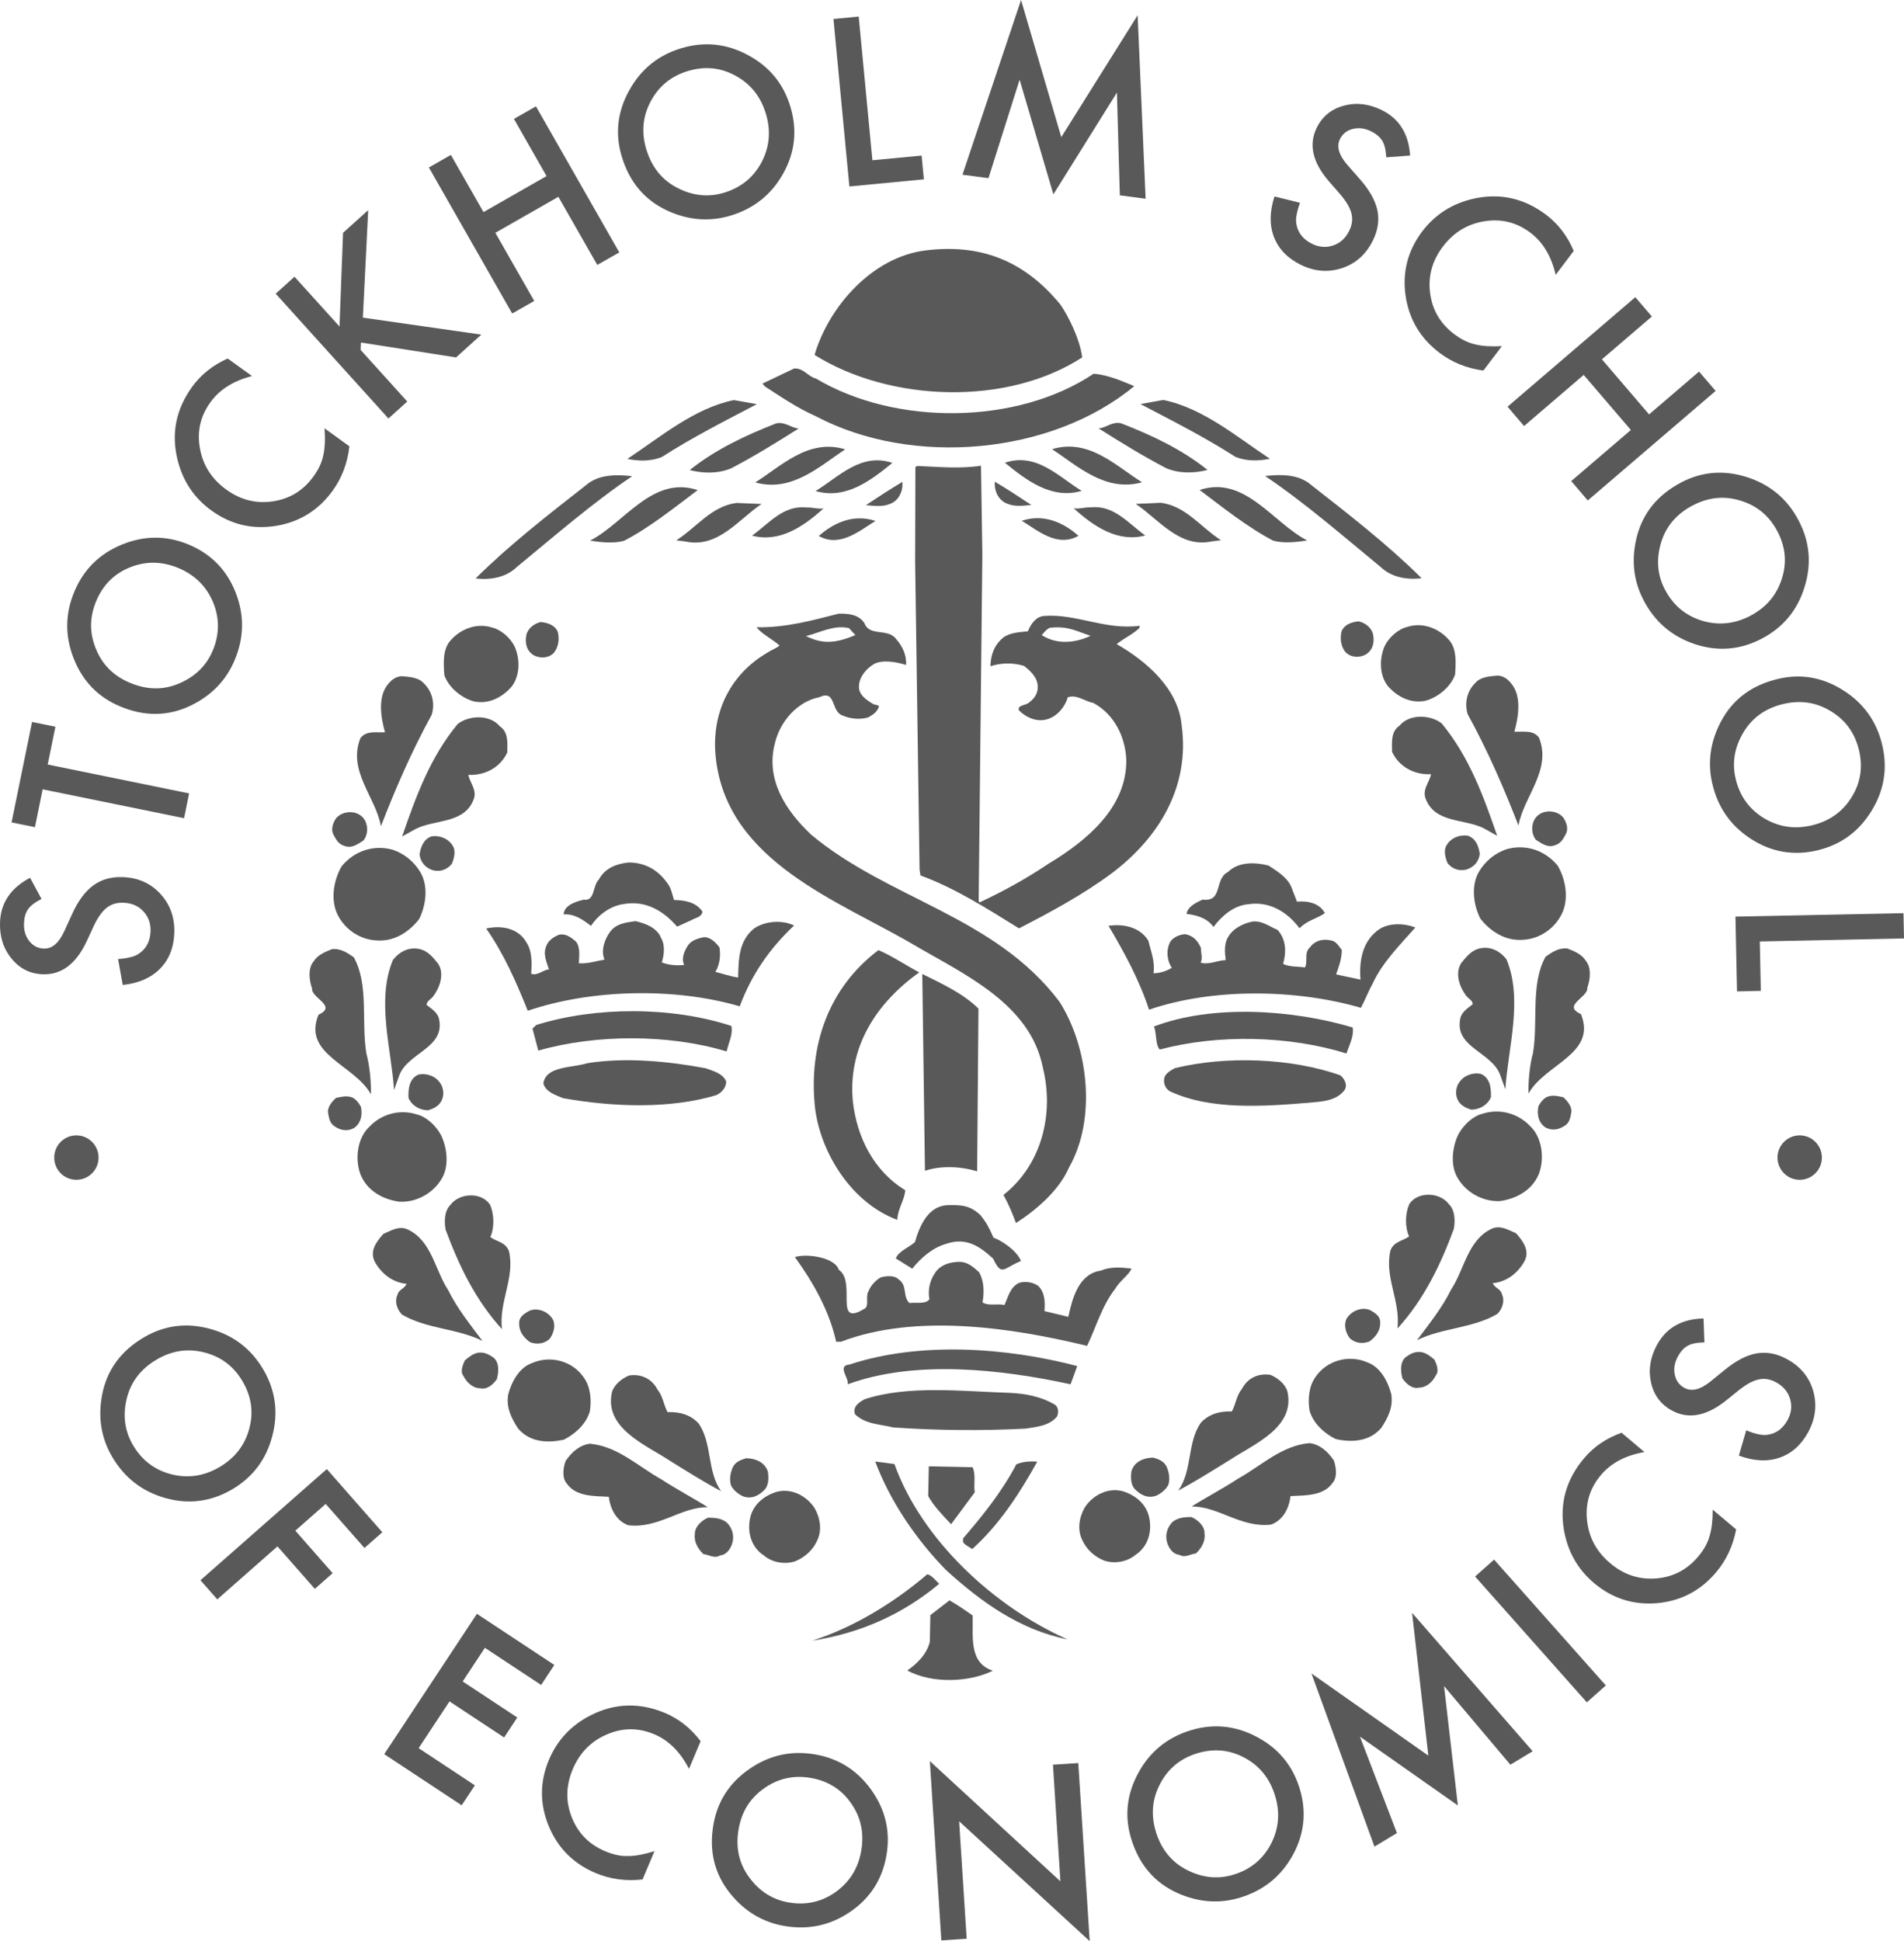 <svg xmlns="http://www.w3.org/2000/svg" id="Lager_1" viewBox="0 0 563.28 574.14"><defs><style> .cls-1 { fill: #595959; } </style></defs><path class="cls-1" d="M320.16,105.72c-.75-5.71-4.23-12.4-6.43-15.61-11.12-13.57-24.32-17.98-39.92-16.04-15.75,1.95-28.61,16.56-32.83,30.91,22.34,13.97,56.9,15.17,79.18.73"></path><path class="cls-1" d="M225.57,113.46l.71.83c5.07,3.29,9.65,6.42,15.04,8.8,28.55,15.12,69.8,11.38,94.24-8.88-3.84-1.59-7.83-3.34-12.01-3.68-22.69,15.2-58.66,15.44-82.14,1.44-2.45-.63-3.66-3.12-6.44-2.99l-9.41,4.48h.01Z"></path><path class="cls-1" d="M185.6,135.73c3.37.69,6.93.76,10.2-.56,9.08-5.84,18.75-10.73,28.11-15.63l-6.77-1.21c-11.79,2.37-21.99,11.12-31.54,17.4"></path><path class="cls-1" d="M216.26,138.54c6.86-3.57,13.59-7.75,20-11.79-2.31-.21-3.97-2.08-6.61-1.53-9.02,3.52-17.91,7.65-25.6,13.82,3.98,1.01,8.32,1.11,12.21-.51"></path><path class="cls-1" d="M223.43,142.69c10.74,3.01,18.93-4.69,26.6-9.79-10.89-3.31-18.95,5.01-26.6,9.79"></path><path class="cls-1" d="M241.28,145.23c9.06,2.66,16.59-3.35,22.72-8.32-9.35-3.13-15.84,4.15-22.72,8.32"></path><path class="cls-1" d="M173.55,143.35c-11.31,8.87-22.44,17.45-32.84,27.72,4.31.55,8.96-.27,12.11-3.3,10.99-9.04,22.8-19.28,34.21-26.92-4.76-.56-9.86-.51-13.48,2.49"></path><path class="cls-1" d="M256.16,149.41c2.16.2,4.94.57,6.96-.31,2.64-.87,4.1-3.62,3.84-6.57-3.75,2.24-7.2,4.49-10.8,6.88"></path><path class="cls-1" d="M174.59,159.89c3.07.53,7.08.91,10.04.06,7.49-3.86,15.18-10.03,21.77-14.99-13.33-4.45-21.66,9.73-31.81,14.93"></path><path class="cls-1" d="M200.07,159.81l2.77.36c9.53,2.06,15.72-6.61,22.46-11.1l-7.4-.31c-7.44.92-11.89,7.32-17.83,11.05"></path><path class="cls-1" d="M238.56,150.11c-6.79-.76-11.06,4.71-16.07,8.31,8.14,2.18,15.33-2.76,21.15-8.05-1.85.27-3.23-.37-5.08-.26"></path><path class="cls-1" d="M259,154.09c-6.28-2.13-12.2.37-16.77,4.44,6.26,3.53,12.08-1.6,16.77-4.44"></path><path class="cls-1" d="M375.25,255.99c-4-1.01-8.93-1.11-11.94,1.91-4.2,2.07-1.37,8.96-7.57,8.18-.98.53-4.36,1.77-4.71,4.22,2.92.37,6.15,1.22,7.96,3.88,2.52-3.33,6-6.36,10.32-6.74,6.19-.95,11.53,2.26,15.14,7.12,2.37-2.43,5.16-2.82,7.5-4.48-1.63-2.96-4.86-3.65-8.26-3.41l-1.61-4.2c-1.18-2.97-4.38-4.88-6.81-6.47"></path><path class="cls-1" d="M406.17,290.75c2.75-5.97,7.96-11.26,12.55-16.42-3.36-1.3-7.54-1.39-10.51.4-5,3.3-6.2,9.13-5.72,15.01l-7.22-1.54c.82-2.3,1.63-4.43,1.7-7.22-.92-1.11-1.65-2.66-3.35-2.85-2.29-.51-4.62.06-6.05,2.03-1.9,1.66-.56,4.32-1.52,5.99-2.17-.34-4.48-.09-6.46-1.05,1-3.52.92-7.24-1.66-10.08-2.44-.98-4.41-2.72-7.35-2.46-2.79.56-5.92,2.04-7.37,4.79-1.12,1.98-.85,4.61-.59,6.63-2.62.09-4.81,1.43-7.42.76.66-1.37.06-2.93.08-4.32-.87-2.17-2.4-3.76-4.7-4.12-1.69.13-3.41.86-4.36,2.23-1.29,2.44-1.04,5.54.45,7.73-1.72,1.05-3.74,1.62-5.43,1.59.54-3.4-.79-6.51-1.5-9.6-2.38-3.91-7.15-5.1-11.79-4.42,4.62,7.81,9.08,15.94,11.98,24.81,18.66-6.41,43.36-6.19,62.68-.55,1.29-2.44,2.28-5.04,3.55-7.33"></path><path class="cls-1" d="M398.33,311.59c.82-2.45,2.27-5.06,1.85-7.69-17.79-5.3-41.38-6.89-58.8-.3.88,2.18.35,5.26,1.71,6.83,17.23-4.59,38.21-4.14,55.25,1.16"></path><path class="cls-1" d="M397.8,322.38c.95-1.52-.09-3.4-1.31-4.35-14.55-5.1-33.68-5.8-48.89-2.11-1.08.6-2.8,1.48-3.14,2.86-.34,1.54.23,3.26,1.77,4.06,11.92,5.5,27.38,4.44,40.84,3.33,3.87-.37,8.19-.45,10.74-3.78"></path><path class="cls-1" d="M174.84,273.86c2.07-3.2,5.68-5.9,9.55-6.45,6.66-1.24,12,2.11,15.92,6.67l4.2-1.91c1.24-.75,3.11-.86,3.3-2.56-1.95-2.82-5.18-3.34-8.42-3.42-.57-1.87-.85-3.72-2.2-5.29-2.7-3.76-6.68-5.85-11.3-5.79-3.56.38-6.98,1.7-8.75,5.07-1.89,1.81-1.07,6.46-4.45,5.92-2.32.57-5.74,1.58-5.96,4.36,3.26-.25,5.84,1.66,8.12,3.4"></path><path class="cls-1" d="M234.9,273.74c-3.66-1.78-8.61-1.26-11.75.83-4.55,3.61-4.66,9.02-4.78,14.57-2.3-.36-4.61-1.17-6.74-1.68,1.26-1.99,1.63-4.76,1.22-7.24-1.04-1.41-2.7-3.14-4.72-3.03-1.85.43-3.88,1.01-4.84,2.82-.95,1.53-1.77,3.68-.88,5.39-2.01.27-4.79.05-6.62-.76.66-1.99,1.03-5.07-.16-7.09-1.17-3.13-4.69-4.43-7.61-5.1-2.79.4-5.57.65-7.47,3.07-1.59,2.14-2.9,5.51-1.72,8.32-2.48.4-4.96,1.28-7.58,1.07.04-2.16.56-4.78-.95-6.5-1.36-1.11-2.88-2.38-4.89-1.95-1.56.58-3.28,1.78-3.78,3.32-1.12,2.44.21,5.08.78,6.95-1.85.12-3.28,1.95-5.27,1.29.22-3.24.31-6.79-1.5-9.44-2.38-4.07-7.3-4.95-11.81-3.95,5.26,7.51,8.93,15.92,12.3,24.33,18.81-6.41,43.54-6.96,62.71-1.31,3.43-9.19,8.68-16.96,16.08-23.9"></path><path class="cls-1" d="M158.63,303.17l-1.1,1.06,1.72,6.51c17.08-4.89,38.69-4.9,55.71.25.53-2.46,1.96-5.07,1.4-7.55-17.63-5.77-40.16-5.77-57.73-.27"></path><path class="cls-1" d="M214.8,319.78c-1.05-2.33-3.81-3.01-6.09-3.83-11.08-2.08-23.71-3.27-34.86-1.5-4.66,1.44-12.45.82-13.1,6.06.87,2.64,3.63,3.32,5.78,4.29,14.62,2.62,31.57,3.28,45.4-.89,1.56-.75,2.98-2.27,2.88-4.12"></path><path class="cls-1" d="M279.92,367.89c5.91-2.04,9.95.75,13.88,4.38,2.59,5.46,3.03,2.77,8.25.7-1.32-3.41-6.58-6.45-8.12-6.87-1.47-3.28-1.99-4.29-3.81-6.64-3.32-3.16-6.1-3.07-9.96-2.99-5.72.34-8.16,6.31-9.49,10.92-1.89,1.66-4.84,2.68-5.66,4.82l4.87,3.03c2.54-3.19,6-6.2,10.03-7.35"></path><path class="cls-1" d="M329.98,381.13c1.12-2.14,4.1-4.09,4.75-5.92-3.08-.37-6.32-.59-8.98.59-6.65.93-8.5,8.16-9.7,13.69l-7.06-1.7c.22-2.78.11-5.55-1.85-7.45-1.52-1.11-3.82-1.47-5.69-.9-2.65,1.34-3.17,4.1-4.3,6.55-1.99-.5-4.65.37-6.47-.76.53-3.08.44-6.47-1.05-8.97-1.81-1.58-3.33-3.01-5.8-3.05-2.63.08-5.1.66-6.85,2.78-1.75,2.29-2.58,5.2-2.03,8.3-1.1,1.53-3.88.85-5.89,1.11-2.11-1.89-.5-5.26-3.25-7.01-1.21-1.26-3.68-1.01-5.24-.58-1.56.89-2.98,2.41-3.63,4.1-.96,1.53.23,4.17-1.03,5.07-9.54,5.97-2.38-7.84-7.79-11.44-1.01-3.49-9.09-4.9-12.97-3.74,5.55,7.67,10.24,16.04,12.21,25.04l1.39.02c22.25-8.48,50.57-4.19,72.85,1.21,2.74-5.65,4.42-11.95,8.38-16.96"></path><path class="cls-1" d="M318.68,404.05c-20.87-5.52-46.61-7.3-67.29-.48-3.87.37-.24,3.85-.59,5.86,19.92-7.31,45.33-4.46,65.92,0l1.96-5.37h0Z"></path><path class="cls-1" d="M312.66,419.05c.64-1.22.53-3.07-.84-3.73-3.81-2.22-8.28-3.1-12.91-3.34-14.35-.47-30.21-2.34-43.11,1.87-1.57.89-3.6,2.08-2.88,4.41,3.03,3.01,7.36,2.94,11.34,3.94,12.79.89,26.38,1.01,39.05.35,3.4-.53,6.96-.77,9.34-3.5"></path><path class="cls-1" d="M163.66,193.3c1.57-1.67,1.92-4.29,1.34-6.46-.89-2.01-3.04-2.67-5.06-2.86-1.85.44-3.72,1.79-4.22,3.8-.5,2.46.08,4.78,2.21,6.05,1.85.95,4.17.85,5.73-.53"></path><path class="cls-1" d="M140.13,207.44c4.47.99,8.51-1.26,11.19-4.3,2.52-3.2,2.59-8.13.95-11.87-1.2-2.5-3.93-5.01-6.71-5.67-4.61-1.46-9.41.46-12.4,3.97-2.21,2.59-1.96,6.61-1.7,10.16,1.33,3.73,5.15,6.72,8.67,7.71"></path><path class="cls-1" d="M106.62,218.34c-3.85,9.66,4.51,17.36,6.08,26.02,4.33-11.2,9.14-22.24,15.02-32.95.98-3.23.27-6.8-2.33-9.3-1.51-1.72-4.13-1.91-6.6-2.11-1.55.14-2.8.89-3.9,2.25-3.3,3.81-2.17,10.15-.99,14.34-2.79.11-5.55-.55-7.29,1.75"></path><path class="cls-1" d="M123.02,245.15c5.75-2.86,14.36-1.48,17.1-8.69,1.12-2.75-1.14-4.96-1.57-7.28,4.94.24,9.44-2.17,11.52-6.61.05-2.78.4-6.02-2.2-7.75-3.03-3.6-9.21-3.24-12.49-.66-8.18,9.9-12.38,21.58-16.42,33.25l4.05-2.25h.01Z"></path><path class="cls-1" d="M99.44,242c-.94,1.37-1.59,3.21-.84,4.77.75,1.4,1.5,2.96,3.35,3.45,2.14.81,3.86-.55,5.57-1.61,1.42-1.82,1.47-4.61.11-6.48-1.97-2.65-6.29-2.41-8.19-.12"></path><path class="cls-1" d="M133.67,255.5c.64-1.53,1.3-3.84.23-5.39-1.21-2.03-3.81-3.14-6.28-2.72-2.33.89-3.14,3.04-3.49,5.34.28,2.33,1.79,4.05,4.1,4.71,2.3.5,4.17-.4,5.43-1.93"></path><path class="cls-1" d="M101.08,256.22c-2.23,3.84-3.23,9.06-1.61,13.41,1.93,4.81,6.67,8.29,11.92,8.52,5.24.4,9.6-2.48,12.6-6.29,2.07-4.13,2.78-9.84.37-13.89-1.96-3.26-4.85-5.48-8.08-6.61-5.68-1.63-11.43.29-15.2,4.85"></path><path class="cls-1" d="M118.01,318.39c2.27-7.06,13.86-8.27,11.85-17.1-.44-1.86-2.27-2.97-3.65-4.07.02-1.08,1.11-1.53,1.89-2.45,1.89-2.43,3.5-6.58,1.55-9.69-1.37-1.72-2.88-3.6-5.03-4.25-3.38-.98-6.34.52-8.38,3.11-4.98,11.97-.42,26.4.33,38.46l1.44-4h0Z"></path><path class="cls-1" d="M94.22,300.12c-4.82,11.81,10.57,14.67,15.52,23.55.06-3.55-.33-8.34-1.35-12.06-1.56-9.44.78-20.37-3.72-28.47-1.83-1.25-3.82-2.68-6.44-2.41-1.88.75-4.2,1.63-5.46,3.63-1.73,2.13-1.32,5.53-.44,8.01-.36,2.77,7.64,5.21,1.88,7.75"></path><path class="cls-1" d="M126.65,328.4c1.4-.43,3.11-1.17,3.9-2.72.96-1.68.69-4-.37-5.4-1.35-2.04-4.12-2.99-6.45-2.42-2.64,1.19-3,4.12-2.88,6.9,1.05,2.33,3.34,3.6,5.81,3.64"></path><path class="cls-1" d="M99.1,333.22c1.68,1.11,3.52,1.44,5.39.55,2.19-1.21,2.85-3.97,2.27-6.45-.6-1.09-1.66-2.5-2.88-2.83-1.53-.48-3.09-.05-4.49.24-1.1,1.05-2.35,2.43-2.38,4.13.29,1.54.41,3.4,2.1,4.35"></path><path class="cls-1" d="M118.2,355.44c5.24.24,10.39-2.77,12.77-7.35,1.91-3.68,1.22-8.94-.58-12.52-1.49-2.64-4.23-5.31-7.16-5.98-5.07-1.62-10.5-.01-13.94,3.65-3.6,3.34-4.33,9.5-2.69,14,1.93,4.97,6.67,7.52,11.6,8.21"></path><path class="cls-1" d="M150.55,370c-1.04-2.64-3.52-2.68-5.5-4.1,1.27-2.77,1.18-6.93-.16-9.73-2.72-3.74-9.06-3.23-11.57.13-1.88,1.83-1.93,4.91-1.5,7.38,3.85,10.41,8.78,20.82,16.68,29.44-.96-8.19,3.94-15.22,2.06-23.12"></path><path class="cls-1" d="M117.61,382.91c-.95,2-.21,4.33,1.3,5.9,7.19,4.27,16.45,4.1,23.8,7.78-3.62-4.84-7.41-9.53-10.11-14.98-3.92-5.94-4.86-14.59-11.92-17.94-2.6-1.28-5.1.39-7.26,1.28-2.05,2.28-4.1,5.03-2.6,8.14,1.95,3.58,5.3,6.26,9.46,6.63-.64,1.53-2.33,1.66-2.68,3.2"></path><path class="cls-1" d="M156.76,396.95c1.99.81,4.31.53,5.87-.98,1.11-1.53,1.77-3.68,1.02-5.55-1.35-2.49-4.58-3.78-7.06-2.72-1.56.9-3.12,1.79-3,3.81-.04,2.46,1.48,4.19,3.17,5.45"></path><path class="cls-1" d="M142.03,410.61c2.14.49,3.88-1.17,4.97-2.7.5-2,.85-4.77-.98-6.34-1.37-.95-2.74-1.75-4.61-1.47-1.54.29-2.79,1.35-3.89,2.27-.64,1.37-1.45,3.36-.4,4.62.91,1.86,2.73,3.59,4.9,3.62"></path><path class="cls-1" d="M166.8,425.82c3.27-1.65,6.56-4.52,7.7-8.36.51-3.23.26-7.1-1.7-9.9-3.31-5-9.92-6.8-15.36-4.41-3.88,1.32-6.11,5.61-7.09,9.29-.68,3.85.98,7.12,2.92,10.08,3.34,3.91,8.42,4.45,13.53,3.29"></path><path class="cls-1" d="M197.89,431.87c5.35,3.33,10.39,6.5,15.45,9.2-4.23-5.93-2.56-14.09-6.64-20.03-2.43-2.65-5.65-3.48-9.21-3.38-1.2-2.18-1.32-4.65-2.99-6.69-1.64-3.11-4.71-4.7-8.41-4.14-2.17.9-4.37,2.71-5.03,4.86-2.47,10.62,9.79,15.58,16.83,20.18"></path><path class="cls-1" d="M185.85,451.13c8.93,1.07,15.68-5.46,23.55-5.34-3.98-2.53-9.18-5.24-13.76-8.25-6.89-3.81-12.82-9.76-21.15-10.53-3.09.43-5.43,2.55-7.18,5.15-.65,1.84-1.16,4.92.37,6.64,2.72,3.91,8.12,3.68,12.44,3.91.4,3.55,2.2,7.12,5.73,8.42"></path><path class="cls-1" d="M226.32,440.5c1.09-1.37,1.12-3.37.85-5.23-.89-2.78-3.65-3.92-6.42-3.96-1.55.44-3.11,1.03-3.91,2.56-.79,1.69-1.14,3.84-.55,5.55.75,1.4,2.12,2.5,3.5,3.14,2.61.97,4.79-.23,6.52-2.06"></path><path class="cls-1" d="M226,460.09c2.43,2.05,6.13,2.72,9.23,1.7,2.64-1.05,5.15-3.17,6.43-5.93,1.59-3.07,1.04-6.78-.63-9.74-2.41-3.74-7-6.12-11.5-4.81-3.57,1.18-6.54,3.6-7.52,7.29-1.14,4.61.32,9.11,3.99,11.48"></path><path class="cls-1" d="M205.57,453.75c-.34,2.16.87,4.34,2.53,5.91,1.69.18,3.23,1.44,4.94.38,1.86-.12,3.12-1.95,3.61-3.65.66-2.3-.08-4.47-1.59-6.03-1.54-1.27-3.37-1.45-5.55-1.48-1.86.74-4.04,2.71-3.94,4.87"></path><path class="cls-1" d="M287.64,458.16c8.19-7.38,14.24-16.84,19.22-25.84-2.32-.21-4.49.06-6.19.79-4.18,7.95-9.74,14.93-15.75,21.9l-.02,1.08c.59.94,1.83,1.43,2.74,2.06"></path><path class="cls-1" d="M264.61,433.02l-5.69-.74c4.38,11.67,12.01,22.95,20.94,32.09,10.6,9.64,22.02,17.75,35.99,20.52-21.72-9.57-43.22-29.47-51.24-51.87"></path><path class="cls-1" d="M287.74,433.97l-12.96-.27-.18,8.8c1.64,2.96,4.52,5.96,6.78,8.32l6.99-9.44c-.4-2.47.41-5.08-.63-7.41"></path><path class="cls-1" d="M274.36,465.6c-10.22,8.74-22.25,15.9-34.07,19.66,13.95-2.16,26.56-7.62,37.56-16.81-1.07-.95-1.96-2.34-3.49-2.85"></path><path class="cls-1" d="M293.74,494.15c-7.21-2.32-5.81-10.15-5.99-16.33-2.27-1.59-4.56-3.19-6.86-4.47l-5.65,4.36-.16,7.87c-.86,3.69-3.85,6.56-6.67,8.51,7.48,4.01,18.45,3.46,25.32.06"></path><path class="cls-1" d="M398.25,193.1c-1.57-1.67-1.92-4.29-1.33-6.45.89-2.02,3.04-2.68,5.05-2.87,1.85.43,3.74,1.79,4.23,3.8.5,2.46-.08,4.78-2.22,6.04-1.83.98-4.16.85-5.72-.52"></path><path class="cls-1" d="M421.79,207.24c-4.45.99-8.51-1.25-11.19-4.3-2.53-3.2-2.59-8.13-.95-11.87,1.2-2.49,3.94-5,6.71-5.66,4.61-1.46,9.42.47,12.4,3.97,2.21,2.59,1.96,6.61,1.71,10.16-1.33,3.72-5.15,6.72-8.67,7.7"></path><path class="cls-1" d="M455.29,218.14c3.86,9.67-4.51,17.37-6.07,26.04-4.34-11.21-9.14-22.24-15.03-32.95-.96-3.23-.27-6.79,2.32-9.3,1.53-1.72,4.15-1.91,6.61-2.11,1.56.12,2.8.88,3.9,2.26,3.29,3.8,2.15,10.14.99,14.33,2.78.11,5.55-.55,7.28,1.74"></path><path class="cls-1" d="M438.89,244.95c-5.76-2.84-14.37-1.46-17.11-8.67-1.12-2.76,1.15-4.97,1.57-7.29-4.93.24-9.44-2.17-11.52-6.6-.04-2.78-.4-6.02,2.2-7.76,3.02-3.59,9.2-3.23,12.48-.66,8.18,9.91,12.38,21.57,16.42,33.24l-4.04-2.26h0Z"></path><path class="cls-1" d="M462.46,241.79c.95,1.38,1.59,3.23.84,4.78-.75,1.4-1.5,2.95-3.34,3.45-2.14.81-3.86-.56-5.58-1.62-1.41-1.82-1.46-4.6-.11-6.48,1.97-2.65,6.3-2.42,8.19-.14"></path><path class="cls-1" d="M428.25,255.31c-.64-1.53-1.29-3.84-.24-5.4,1.21-2.03,3.82-3.15,6.29-2.72,2.33.88,3.13,3.04,3.48,5.34-.27,2.32-1.78,4.04-4.1,4.7-2.3.5-4.17-.4-5.43-1.91"></path><path class="cls-1" d="M460.83,256.03c2.23,3.82,3.23,9.06,1.6,13.4-1.93,4.82-6.65,8.29-11.91,8.54-5.24.38-9.6-2.48-12.59-6.29-2.08-4.13-2.78-9.83-.38-13.88,1.96-3.28,4.85-5.49,8.08-6.61,5.68-1.63,11.43.27,15.2,4.85"></path><path class="cls-1" d="M443.9,318.19c-2.27-7.06-13.87-8.27-11.85-17.1.44-1.86,2.27-2.97,3.64-4.07-.02-1.08-1.1-1.52-1.89-2.44-1.89-2.44-3.5-6.58-1.53-9.7,1.36-1.72,2.88-3.59,5.02-4.24,3.38-.98,6.34.51,8.39,3.1,4.97,11.96.41,26.39-.33,38.44l-1.45-3.99Z"></path><path class="cls-1" d="M467.7,299.92c4.81,11.81-10.57,14.68-15.53,23.55-.05-3.54.33-8.34,1.36-12.06,1.55-9.44-.79-20.36,3.72-28.45,1.82-1.27,3.82-2.69,6.44-2.42,1.87.73,4.2,1.62,5.45,3.62,1.74,2.13,1.33,5.53.44,8.02.36,2.78-7.63,5.21-1.88,7.75"></path><path class="cls-1" d="M435.26,328.21c-1.4-.44-3.11-1.18-3.9-2.71-.96-1.69-.68-4.01.38-5.42,1.36-2.03,4.11-3,6.45-2.41,2.63,1.19,2.99,4.11,2.88,6.9-1.05,2.33-3.34,3.6-5.81,3.64"></path><path class="cls-1" d="M462.81,333.02c-1.68,1.11-3.52,1.45-5.4.56-2.18-1.21-2.84-3.97-2.26-6.45.6-1.08,1.66-2.5,2.88-2.83,1.54-.48,3.1-.05,4.49.24,1.1,1.07,2.35,2.45,2.39,4.13-.29,1.55-.42,3.41-2.1,4.36"></path><path class="cls-1" d="M443.71,355.25c-5.24.23-10.38-2.77-12.77-7.37-1.91-3.68-1.22-8.94.58-12.52,1.5-2.65,4.23-5.31,7.16-5.97,5.07-1.62,10.5-.02,13.95,3.64,3.6,3.34,4.33,9.51,2.7,14.01-1.93,4.96-6.68,7.51-11.62,8.22"></path><path class="cls-1" d="M411.37,369.8c1.04-2.64,3.51-2.68,5.5-4.1-1.29-2.77-1.2-6.93.15-9.73,2.72-3.74,9.06-3.23,11.57.13,1.89,1.82,1.95,4.91,1.51,7.39-3.85,10.41-8.78,20.83-16.68,29.44.95-8.2-3.94-15.22-2.06-23.12"></path><path class="cls-1" d="M444.31,382.71c.95,2,.21,4.33-1.3,5.89-7.19,4.28-16.45,4.13-23.81,7.79,3.63-4.84,7.41-9.53,10.1-14.98,3.94-5.94,4.88-14.58,11.92-17.94,2.6-1.27,5.1.39,7.27,1.28,2.04,2.28,4.09,5.03,2.59,8.14-1.95,3.59-5.3,6.26-9.46,6.64.64,1.53,2.35,1.66,2.68,3.19"></path><path class="cls-1" d="M405.15,396.76c-1.99.79-4.3.53-5.87-.99-1.11-1.53-1.76-3.67-1.01-5.55,1.35-2.48,4.58-3.78,7.05-2.73,1.56.9,3.12,1.81,3,3.81.04,2.46-1.48,4.2-3.16,5.45"></path><path class="cls-1" d="M419.88,410.42c-2.15.5-3.88-1.17-4.99-2.71-.5-1.99-.84-4.77.99-6.33,1.37-.97,2.75-1.74,4.61-1.46,1.55.27,2.8,1.34,3.89,2.24.63,1.38,1.45,3.38.39,4.63-.9,1.87-2.72,3.59-4.89,3.63"></path><path class="cls-1" d="M395.12,425.62c-3.28-1.63-6.56-4.52-7.7-8.36-.51-3.23-.27-7.09,1.7-9.9,3.31-4.99,9.92-6.8,15.36-4.42,3.87,1.34,6.1,5.62,7.09,9.31.69,3.84-.96,7.11-2.92,10.07-3.34,3.92-8.43,4.46-13.53,3.3"></path><path class="cls-1" d="M364.03,431.68c-5.36,3.32-10.4,6.48-15.45,9.19,4.23-5.94,2.56-14.08,6.63-20.01,2.43-2.66,5.66-3.5,9.21-3.39,1.21-2.18,1.33-4.65,2.99-6.68,1.65-3.11,4.7-4.71,8.43-4.15,2.16.89,4.36,2.72,5.01,4.86,2.48,10.62-9.79,15.58-16.82,20.18"></path><path class="cls-1" d="M376.06,450.93c-8.93,1.07-15.68-5.46-23.54-5.35,3.97-2.52,9.18-5.23,13.76-8.24,6.87-3.81,12.81-9.76,21.13-10.51,3.09.4,5.45,2.53,7.19,5.13.64,1.85,1.16,4.91-.37,6.65-2.72,3.9-8.12,3.67-12.45,3.9-.4,3.55-2.2,7.13-5.72,8.41"></path><path class="cls-1" d="M335.6,440.3c-1.1-1.37-1.13-3.37-.85-5.24.88-2.78,3.65-3.91,6.42-3.94,1.53.43,3.1,1.03,3.9,2.56.8,1.69,1.14,3.84.55,5.55-.76,1.4-2.12,2.49-3.51,3.13-2.59.97-4.78-.23-6.51-2.06"></path><path class="cls-1" d="M335.91,459.91c-2.43,2.03-6.13,2.72-9.24,1.68-2.63-1.03-5.15-3.16-6.42-5.93-1.59-3.05-1.05-6.77.62-9.72,2.41-3.75,7-6.13,11.5-4.82,3.56,1.18,6.54,3.6,7.51,7.3,1.15,4.62-.31,9.1-3.98,11.49"></path><path class="cls-1" d="M356.34,453.56c.34,2.15-.85,4.33-2.53,5.9-1.69.18-3.23,1.44-4.94.39-1.85-.11-3.11-1.96-3.6-3.65-.66-2.3.09-4.48,1.59-6.03,1.54-1.27,3.38-1.45,5.55-1.49,1.86.74,4.05,2.72,3.93,4.88"></path><path class="cls-1" d="M375.7,135.69c-3.39.69-6.93.76-10.21-.56-9.08-5.83-18.75-10.72-28.11-15.62l6.77-1.21c11.77,2.37,22,11.11,31.55,17.4"></path><path class="cls-1" d="M345.03,138.49c-6.86-3.56-13.59-7.74-20-11.77,2.3-.21,3.97-2.1,6.61-1.53,9.02,3.51,17.9,7.64,25.6,13.81-3.98,1.01-8.32,1.11-12.21-.51"></path><path class="cls-1" d="M337.86,142.65c-10.73,3-18.93-4.69-26.6-9.8,10.89-3.3,18.93,5.02,26.6,9.8"></path><path class="cls-1" d="M320.01,145.18c-9.06,2.67-16.58-3.34-22.72-8.31,9.35-3.14,15.84,4.13,22.72,8.31"></path><path class="cls-1" d="M387.73,143.31c11.31,8.87,22.44,17.43,32.85,27.71-4.31.55-8.96-.27-12.11-3.3-10.98-9.04-22.79-19.29-34.21-26.92,4.78-.56,9.87-.51,13.48,2.5"></path><path class="cls-1" d="M305.12,149.36c-2.15.2-4.94.57-6.96-.32-2.63-.87-4.09-3.62-3.84-6.56,3.76,2.24,7.2,4.49,10.8,6.88"></path><path class="cls-1" d="M386.7,159.84c-3.08.53-7.08.92-10.04.07-7.49-3.87-15.18-10.03-21.76-14.99,13.33-4.45,21.66,9.73,31.8,14.92"></path><path class="cls-1" d="M361.22,159.77l-2.77.37c-9.54,2.04-15.73-6.61-22.46-11.1l7.41-.33c7.42.93,11.88,7.32,17.82,11.06"></path><path class="cls-1" d="M322.74,150.07c6.77-.75,11.05,4.71,16.07,8.31-8.14,2.18-15.34-2.75-21.17-8.04,1.85.27,3.23-.37,5.1-.27"></path><path class="cls-1" d="M302.29,154.04c6.28-2.13,12.21.37,16.76,4.44-6.26,3.53-12.08-1.59-16.76-4.44"></path><path class="cls-1" d="M271.94,287.6c-3.97-2.1-7.93-4.8-12.06-6.58-14.75,11.12-20.81,28.28-18.74,46.85,1.73,13.46,10.99,28.03,24.33,32.93.08-3.24,2.13-5.82,2.35-8.76-9.46-5.75-14.34-15.88-15.51-26.25-1.53-15.94,6.79-29.03,19.64-38.19"></path><path class="cls-1" d="M289.08,346.47l.39-48.16c-4.7-4.58-10.81-7.34-16.62-10.23l.79,58.21c4.66-1.59,10.68-1.32,15.44.17"></path><path class="cls-1" d="M310.54,255.23c-6.93,4.67-13.2,8.11-20.71,11.67l-.3-.31,1.09-102.5-.4-26.34c-6.22.95-12.41.35-18.77.07l-.64.29-.08,28.04,1.32,91.08.27,1.71c10.33,3.78,19.8,9.87,29.14,15.65,9.25-4.77,18.97-9.99,27.47-16.32,14.04-10.58,23.19-25.74,20.63-43.92-1.02-10.73-10.47-18.84-19.2-23.83,2.21-1.8,4.71-2.84,6.77-4.81l.02-.62c-10.25,1.34-18.69-3.64-28.32-2.91-2.49.25-3.93,2.55-4.75,4.55-2.63.26-5.29.37-7.32,1.88-2.69,2.26-3.68,5.18-3.75,8.44,3.13-1.02,6.68-1.1,9.93-.1,1.82,1.43,3.95,3.34,4.06,5.98.11,2.01-.86,3.55-2.42,4.74-.97,1.08-3.61.71-3.16,2.42,2.28,2.23,5.5,3.68,8.79,2.52,2.8-1.02,4.88-3.62,5.7-6.39,2.68-.87,4.93,1.18,7.58,1.71,6.28,3.4,9.55,10.28,9.72,17.09.01,13.97-11.82,23.64-22.66,30.23M308.19,187.86c.87-1.09,1.69-1.93,2.4-2.18,5.49-.62,8.09,1.12,12.06,2.37-4.39,2.09-9.88,2.75-14.46-.19"></path><path class="cls-1" d="M258.45,196.46c2.66-1.5,6.84-.62,9.6.21.2-2.94-1.12-5.62-2.94-7.66-2.43-3.31-7.9-.64-9.37-4.69-1.65-2.52-4.59-2.9-7.7-2.8-7.79,1.99-15.6,4.17-24.26,4,1.81,2.2,4.72,3.49,6.85,5.42-1.1.89-2.51,1.33-3.6,2.09-11.3,6.58-16.82,18.41-15.23,31.47,3.53,30.47,36.48,42.02,58.4,54.87,14.69,8.68,34.51,17.31,38.3,36.32,3.43,13.7-.3,28.83-11.64,37.74,1.49,2.68,2.66,5.49,3.71,8.31,6.1-3.93,12.76-9.68,15.68-16.42,8.22-14.42,5.71-35.7-2.84-49.07-19.17-25.37-50.54-30.2-73.54-49.46-7.47-7.14-13.48-16.26-10.6-27.05,1.51-6.32,6.6-12.27,13.14-13.53,5-2.36,3.33,4.26,6.87,5.42,2.14.97,5.41,1.36,7.74.47,1.26-.73,2.69-1.65,3.02-3.35l-1.7-.5c-1.84-1.12-4.42-2.72-4.22-5.34.06-2.65,2.11-5.09,4.33-6.44M238.46,188.14c4.04-1,8.23-3.4,12.71-2.36l1.87,2.07c-6.59,2.78-10.14,2.42-14.58.3"></path><path class="cls-1" d="M8.91,259.65l3.37,6.22c-2.03,1.06-3.36,2.1-4,3.1-.72,1.04-1.12,2.42-1.18,4.11-.09,2.08.43,3.84,1.56,5.26,1.11,1.41,2.54,2.16,4.31,2.23,2.43.08,4.45-1.64,6.07-5.19l2.23-4.88c1.78-3.97,3.89-6.84,6.32-8.61,2.42-1.77,5.34-2.6,8.75-2.46,4.58.17,8.29,1.85,11.16,5.01,2.89,3.18,4.23,7.05,4.06,11.6-.17,4.32-1.58,7.83-4.26,10.53-2.66,2.67-6.32,4.26-10.99,4.76l-1.38-7.66c2.93-.23,4.97-.75,6.12-1.57,2.21-1.46,3.37-3.67,3.49-6.63.08-2.34-.63-4.31-2.12-5.92-1.51-1.61-3.47-2.46-5.87-2.54-.97-.05-1.87.05-2.68.29-.82.24-1.57.63-2.27,1.16-.69.55-1.36,1.26-1.98,2.14-.63.88-1.24,1.93-1.82,3.15l-2.18,4.71c-3.14,6.69-7.48,9.92-13.01,9.7-3.74-.14-6.8-1.69-9.2-4.64-2.43-2.95-3.55-6.54-3.4-10.79.23-5.74,3.19-10.11,8.9-13.1"></path><polygon class="cls-1" points="14.11 226.13 55.95 234.67 54.46 242 12.62 233.46 10.34 244.65 3.42 243.25 9.49 213.54 16.39 214.95 14.11 226.13"></polygon><path class="cls-1" d="M35.46,208.9c-6.45-2.72-11-7.41-13.64-14.1-2.64-6.66-2.58-13.29.22-19.91,2.75-6.52,7.45-11.15,14.08-13.84,6.66-2.72,13.26-2.69,19.8.06,6.59,2.79,11.18,7.5,13.79,14.14,2.62,6.67,2.52,13.36-.31,20.04-2.49,5.91-6.77,10.37-12.87,13.35-6.71,3.26-13.75,3.36-21.09.25M38.46,201.95c5.06,2.14,9.93,2.2,14.62.16,4.69-2.01,7.96-5.23,9.84-9.64,2.02-4.82,2.07-9.57.14-14.28-1.97-4.72-5.36-8.1-10.18-10.14-4.87-2.05-9.66-2.14-14.35-.27-4.68,1.85-8.03,5.16-10.05,9.96-2.01,4.77-2.05,9.49-.1,14.18,1.88,4.66,5.24,8.02,10.07,10.04"></path><path class="cls-1" d="M67.35,106.04l7.2,5.18c-5.48,1.41-9.58,3.99-12.3,7.75-3,4.15-4.02,8.73-3.09,13.71.9,5,3.51,9.05,7.8,12.14,4.25,3.07,8.86,4.21,13.82,3.46,4.98-.76,8.97-3.21,11.96-7.36,1.55-2.14,2.5-4.21,2.89-6.22.25-1.08.41-2.3.46-3.62.07-1.32.03-2.78-.08-4.39l7.35,5.31c-.53,4.91-2.18,9.28-4.94,13.12-4.17,5.77-9.73,9.24-16.71,10.41-7,1.14-13.37-.35-19.11-4.5-5.15-3.7-8.51-8.71-10.07-15.03-1.92-7.75-.48-14.94,4.3-21.57,2.62-3.63,6.13-6.43,10.52-8.39"></path><polygon class="cls-1" points="100.44 96.58 101.49 68.86 108.93 62.15 107.35 93.95 142.39 98.97 134.92 105.72 106.78 101.31 106.68 103.49 120.48 118.76 114.92 123.78 81.56 86.87 87.12 81.85 100.44 96.58"></polygon><polygon class="cls-1" points="143.04 62.73 161.69 52.08 152.04 35.17 158.56 31.46 183.21 74.65 176.7 78.36 165.19 58.21 146.54 68.86 158.05 89.01 151.53 92.73 126.88 49.54 133.38 45.82 143.04 62.73"></polygon><path class="cls-1" d="M183.92,46.24c-1.99-6.72-1.26-13.22,2.23-19.5,3.46-6.29,8.63-10.46,15.51-12.51,6.8-2.01,13.36-1.33,19.67,2.09,6.32,3.4,10.51,8.51,12.53,15.33,2.04,6.85,1.34,13.4-2.14,19.64-3.49,6.27-8.72,10.44-15.68,12.51-6.16,1.83-12.32,1.35-18.5-1.45-6.8-3.11-11.34-8.48-13.62-16.12M191.2,44.14c1.58,5.28,4.64,9.09,9.19,11.43s9.12,2.83,13.73,1.46c5.01-1.5,8.73-4.48,11.14-8.97,2.4-4.53,2.84-9.31,1.34-14.34-1.51-5.09-4.49-8.84-8.92-11.28-4.41-2.45-9.12-2.94-14.1-1.45-4.97,1.48-8.65,4.46-11.05,8.94-2.4,4.45-2.84,9.18-1.34,14.2"></path><polygon class="cls-1" points="254.04 4.9 258.09 47.4 272.65 46.02 273.32 53.04 251.28 55.15 246.57 5.62 254.04 4.9"></polygon><polygon class="cls-1" points="284.73 51.68 302.07 0 313.97 40.56 336.56 4.51 338.92 58.78 331.29 57.78 330.43 27.38 311.63 57.49 301.65 23.57 292.43 52.69 284.73 51.68"></polygon><path class="cls-1" d="M417.17,46.01l-7.05.52c-.15-2.27-.55-3.91-1.2-4.9-.66-1.1-1.75-2.02-3.27-2.78-1.86-.92-3.68-1.16-5.44-.71-1.75.42-3.01,1.43-3.8,3.01-1.07,2.18-.32,4.74,2.24,7.67l3.54,4.04c2.89,3.25,4.65,6.35,5.29,9.29.62,2.94.18,5.95-1.34,9.02-2.05,4.1-5.07,6.8-9.14,8.14-4.08,1.34-8.17,1-12.25-1.02-3.87-1.93-6.49-4.65-7.87-8.2-1.34-3.52-1.29-7.52.16-11.98l7.55,1.87c-.99,2.78-1.35,4.85-1.08,6.23.44,2.62,1.98,4.58,4.63,5.89,2.11,1.05,4.19,1.21,6.28.49,2.08-.71,3.66-2.15,4.72-4.31.43-.86.7-1.72.82-2.56.12-.85.06-1.69-.14-2.56-.21-.85-.59-1.74-1.14-2.68-.54-.93-1.26-1.91-2.13-2.94l-3.43-3.94c-4.84-5.61-6.02-10.89-3.56-15.86,1.67-3.35,4.34-5.51,8.03-6.49,3.68-1,7.44-.55,11.25,1.34,5.14,2.55,7.91,7.03,8.33,13.43"></path><path class="cls-1" d="M465.56,74.23l-5.33,7.07c-1.28-5.51-3.76-9.67-7.47-12.46-4.08-3.08-8.61-4.21-13.62-3.39-5.02.79-9.11,3.3-12.3,7.51-3.15,4.17-4.4,8.74-3.76,13.73.65,4.99,3.01,9.02,7.09,12.1,2.11,1.59,4.16,2.61,6.16,3.04,1.08.28,2.28.47,3.6.55s2.78.08,4.39,0l-5.47,7.22c-4.9-.64-9.23-2.4-13-5.25-5.66-4.29-9-9.93-10.03-16.91-.98-7.01.66-13.33,4.92-18.97,3.82-5.04,8.9-8.29,15.23-9.71,7.78-1.73,14.92-.14,21.46,4.79,3.56,2.7,6.28,6.26,8.15,10.69"></path><polygon class="cls-1" points="473.91 106.28 487.86 122.57 502.65 109.9 507.55 115.63 469.73 148.02 464.83 142.29 482.48 127.18 468.52 110.89 450.88 126.01 445.99 120.29 483.79 87.9 488.69 93.61 473.91 106.28"></polygon><path class="cls-1" d="M497.32,142.71c6.21-3.25,12.72-3.77,19.56-1.56,6.82,2.19,11.91,6.45,15.23,12.81,3.3,6.28,3.88,12.83,1.75,19.67-2.11,6.87-6.34,11.95-12.63,15.25-6.33,3.33-12.89,3.89-19.67,1.69-6.82-2.23-11.92-6.55-15.29-12.98-2.99-5.68-3.7-11.82-2.14-18.41,1.75-7.27,6.14-12.75,13.19-16.46M500.78,149.48c-4.86,2.56-8,6.29-9.42,11.2-1.43,4.9-1.03,9.47,1.21,13.72,2.42,4.62,6.06,7.67,10.93,9.18,4.89,1.47,9.66.99,14.29-1.43,4.7-2.46,7.8-6.1,9.33-10.9,1.56-4.8,1.13-9.49-1.28-14.07-2.4-4.58-6.03-7.61-10.88-9.09-4.81-1.5-9.53-1.04-14.17,1.4"></path><path class="cls-1" d="M525.98,200.81c6.8-1.62,13.24-.49,19.31,3.36,6.06,3.82,9.92,9.23,11.56,16.22,1.62,6.9.56,13.41-3.21,19.5-3.77,6.13-9.11,9.99-16.03,11.63-6.95,1.63-13.44.54-19.46-3.3-6.05-3.85-9.91-9.31-11.57-16.38-1.48-6.26-.63-12.39,2.52-18.38,3.49-6.61,9.12-10.82,16.88-12.64M527.64,208.2c-5.35,1.26-9.31,4.1-11.91,8.5-2.61,4.39-3.36,8.93-2.26,13.62,1.2,5.07,3.96,8.96,8.29,11.62,4.37,2.66,9.11,3.39,14.2,2.19,5.16-1.21,9.08-3.96,11.75-8.22,2.7-4.26,3.45-8.92,2.27-13.98-1.2-5.04-3.94-8.89-8.27-11.53-4.29-2.66-8.97-3.39-14.06-2.2"></path><polygon class="cls-1" points="563.28 277.56 520.62 278.46 520.92 293.07 513.88 293.23 513.42 271.11 563.13 270.09 563.28 277.56"></polygon><path class="cls-1" d="M42.7,395.48c6.06-3.52,12.55-4.33,19.48-2.43,6.91,1.89,12.18,5.94,15.78,12.13,3.56,6.13,4.43,12.66,2.59,19.59-1.83,6.96-5.82,12.21-11.96,15.8-6.19,3.59-12.73,4.44-19.61,2.53-6.9-1.92-12.18-6.01-15.84-12.29-3.23-5.55-4.2-11.65-2.92-18.3,1.42-7.34,5.58-13.02,12.48-17.03M46.44,402.07c-4.75,2.75-7.74,6.64-8.95,11.6s-.61,9.52,1.8,13.67c2.62,4.51,6.39,7.4,11.32,8.7,4.97,1.26,9.7.57,14.23-2.06,4.58-2.68,7.55-6.44,8.87-11.3,1.35-4.86.71-9.54-1.9-14.03-2.6-4.48-6.36-7.35-11.27-8.61-4.87-1.28-9.57-.61-14.11,2.03"></path><polygon class="cls-1" points="107.81 457.84 96.35 444.82 87.37 452.73 98.41 465.3 93.14 469.94 82.08 457.38 64.28 473.05 59.3 467.39 96.68 434.51 113.11 453.2 107.81 457.84"></polygon><polygon class="cls-1" points="160.09 498.37 143.45 487.38 136.88 497.33 153.03 507.99 149.14 513.9 132.98 503.23 123.85 517.06 140.49 528.06 136.58 533.96 113.67 518.83 141.09 477.33 163.99 492.45 160.09 498.37"></polygon><path class="cls-1" d="M207.27,515l-3.44,8.18c-2.58-5.02-6.01-8.44-10.29-10.24-4.71-1.98-9.39-1.95-14.05.08-4.66,2-8.01,5.44-10.07,10.31-2.01,4.82-2.11,9.56-.25,14.23,1.86,4.68,5.15,8,9.86,9.99,2.43,1.01,4.67,1.5,6.7,1.42,1.12,0,2.33-.11,3.64-.36,1.29-.24,2.71-.6,4.25-1.08l-3.52,8.35c-4.9.58-9.53-.06-13.88-1.88-6.55-2.75-11.19-7.38-13.89-13.91-2.69-6.56-2.66-13.09.08-19.6,2.46-5.84,6.58-10.23,12.37-13.17,7.1-3.6,14.44-3.81,21.97-.66,4.12,1.74,7.64,4.52,10.54,8.36"></path><path class="cls-1" d="M211.07,539.61c1.21-6.9,4.77-12.37,10.7-16.44,5.89-4.07,12.37-5.48,19.45-4.25,6.98,1.23,12.52,4.77,16.65,10.63,4.13,5.87,5.6,12.3,4.36,19.3-1.23,7.03-4.79,12.57-10.68,16.6-5.92,4.04-12.45,5.44-19.6,4.18-6.33-1.11-11.63-4.29-15.89-9.54-4.71-5.83-6.36-12.64-4.99-20.48M218.52,540.98c-.95,5.41.09,10.17,3.12,14.28,3.01,4.12,6.88,6.59,11.62,7.42,5.14.89,9.79-.12,13.93-3.05,4.16-2.97,6.69-7.03,7.59-12.17.91-5.21-.06-9.89-2.94-14.02-2.84-4.14-6.82-6.67-11.94-7.57-5.1-.89-9.72.14-13.84,3.06-4.13,2.88-6.64,6.9-7.54,12.05"></path><polygon class="cls-1" points="278.49 573.92 275.09 520.89 313.71 556.45 311.51 521.95 319 521.47 322.38 574.14 283.75 538.68 285.98 573.43 278.49 573.92"></polygon><path class="cls-1" d="M334.69,543.98c-2.07-6.69-1.39-13.2,2.03-19.52,3.4-6.3,8.54-10.52,15.39-12.64,6.77-2.1,13.33-1.46,19.67,1.89,6.36,3.33,10.58,8.41,12.69,15.2,2.11,6.84,1.46,13.39-1.95,19.67-3.43,6.29-8.61,10.52-15.55,12.66-6.14,1.89-12.3,1.46-18.5-1.27-6.83-3.04-11.42-8.37-13.77-15.99M341.96,541.83c1.63,5.24,4.72,9.02,9.3,11.31,4.55,2.3,9.12,2.73,13.72,1.32,4.98-1.54,8.66-4.57,11.02-9.07,2.34-4.54,2.75-9.32,1.2-14.31-1.56-5.07-4.55-8.79-8.99-11.17-4.44-2.4-9.13-2.84-14.1-1.31-4.94,1.53-8.58,4.53-10.92,9.04-2.35,4.45-2.76,9.18-1.22,14.19"></path><polygon class="cls-1" points="406.62 546.18 387.98 494.97 422.56 519.26 417.75 477.03 453.42 517.97 446.83 521.95 427.21 498.7 431.29 534 402.33 513.66 413.27 542.17 406.62 546.18"></polygon><polygon class="cls-1" points="442.01 461.29 475.07 498.51 469.45 503.51 436.39 466.29 442.01 461.29"></polygon><path class="cls-1" d="M479.71,423.75l6.78,5.73c-5.58.98-9.86,3.23-12.85,6.77-3.3,3.91-4.67,8.38-4.13,13.43.53,5.05,2.8,9.28,6.87,12.69,3.97,3.38,8.48,4.86,13.5,4.49,5.01-.37,9.17-2.52,12.47-6.42,1.71-2.02,2.82-4.01,3.36-5.98.34-1.06.59-2.26.75-3.57.15-1.31.23-2.78.23-4.37l6.93,5.84c-.92,4.85-2.89,9.09-5.94,12.69-4.58,5.43-10.39,8.48-17.43,9.12-7.04.6-13.27-1.39-18.67-5.94-4.84-4.09-7.8-9.32-8.91-15.73-1.31-7.86.67-14.91,5.95-21.17,2.87-3.43,6.58-5.94,11.11-7.57"></path><path class="cls-1" d="M503.98,389.97l.26,7.07c-2.28.05-3.94.39-4.96,1.01-1.11.6-2.08,1.66-2.89,3.15-1,1.83-1.31,3.62-.92,5.39.35,1.77,1.31,3.07,2.86,3.92,2.14,1.15,4.72.51,7.74-1.94l4.16-3.38c3.36-2.75,6.51-4.39,9.48-4.9,2.96-.5,5.94.05,8.93,1.69,4.03,2.18,6.61,5.34,7.79,9.44,1.17,4.14.66,8.2-1.51,12.2-2.07,3.78-4.9,6.31-8.51,7.54-3.58,1.21-7.58,1-11.98-.63l2.17-7.47c2.72,1.1,4.78,1.53,6.19,1.32,2.62-.33,4.64-1.79,6.06-4.4,1.12-2.06,1.36-4.13.72-6.24s-2.01-3.74-4.12-4.89c-.85-.46-1.69-.77-2.52-.91-.85-.15-1.69-.14-2.56.04-.86.18-1.77.52-2.72,1.02-.95.51-1.95,1.19-3.03,2.02l-4.04,3.26c-5.78,4.59-11.11,5.57-15.97,2.91-3.27-1.78-5.33-4.53-6.16-8.26-.85-3.72-.26-7.44,1.77-11.18,2.75-5.04,7.33-7.64,13.77-7.79"></path><path class="cls-1" d="M29.16,342.38c0,3.62-2.94,6.57-6.57,6.57s-6.55-2.94-6.55-6.57,2.93-6.57,6.55-6.57,6.57,2.94,6.57,6.57"></path><path class="cls-1" d="M538.99,342.38c0,3.62-2.94,6.57-6.57,6.57s-6.56-2.94-6.56-6.57,2.94-6.57,6.56-6.57,6.57,2.94,6.57,6.57"></path></svg>